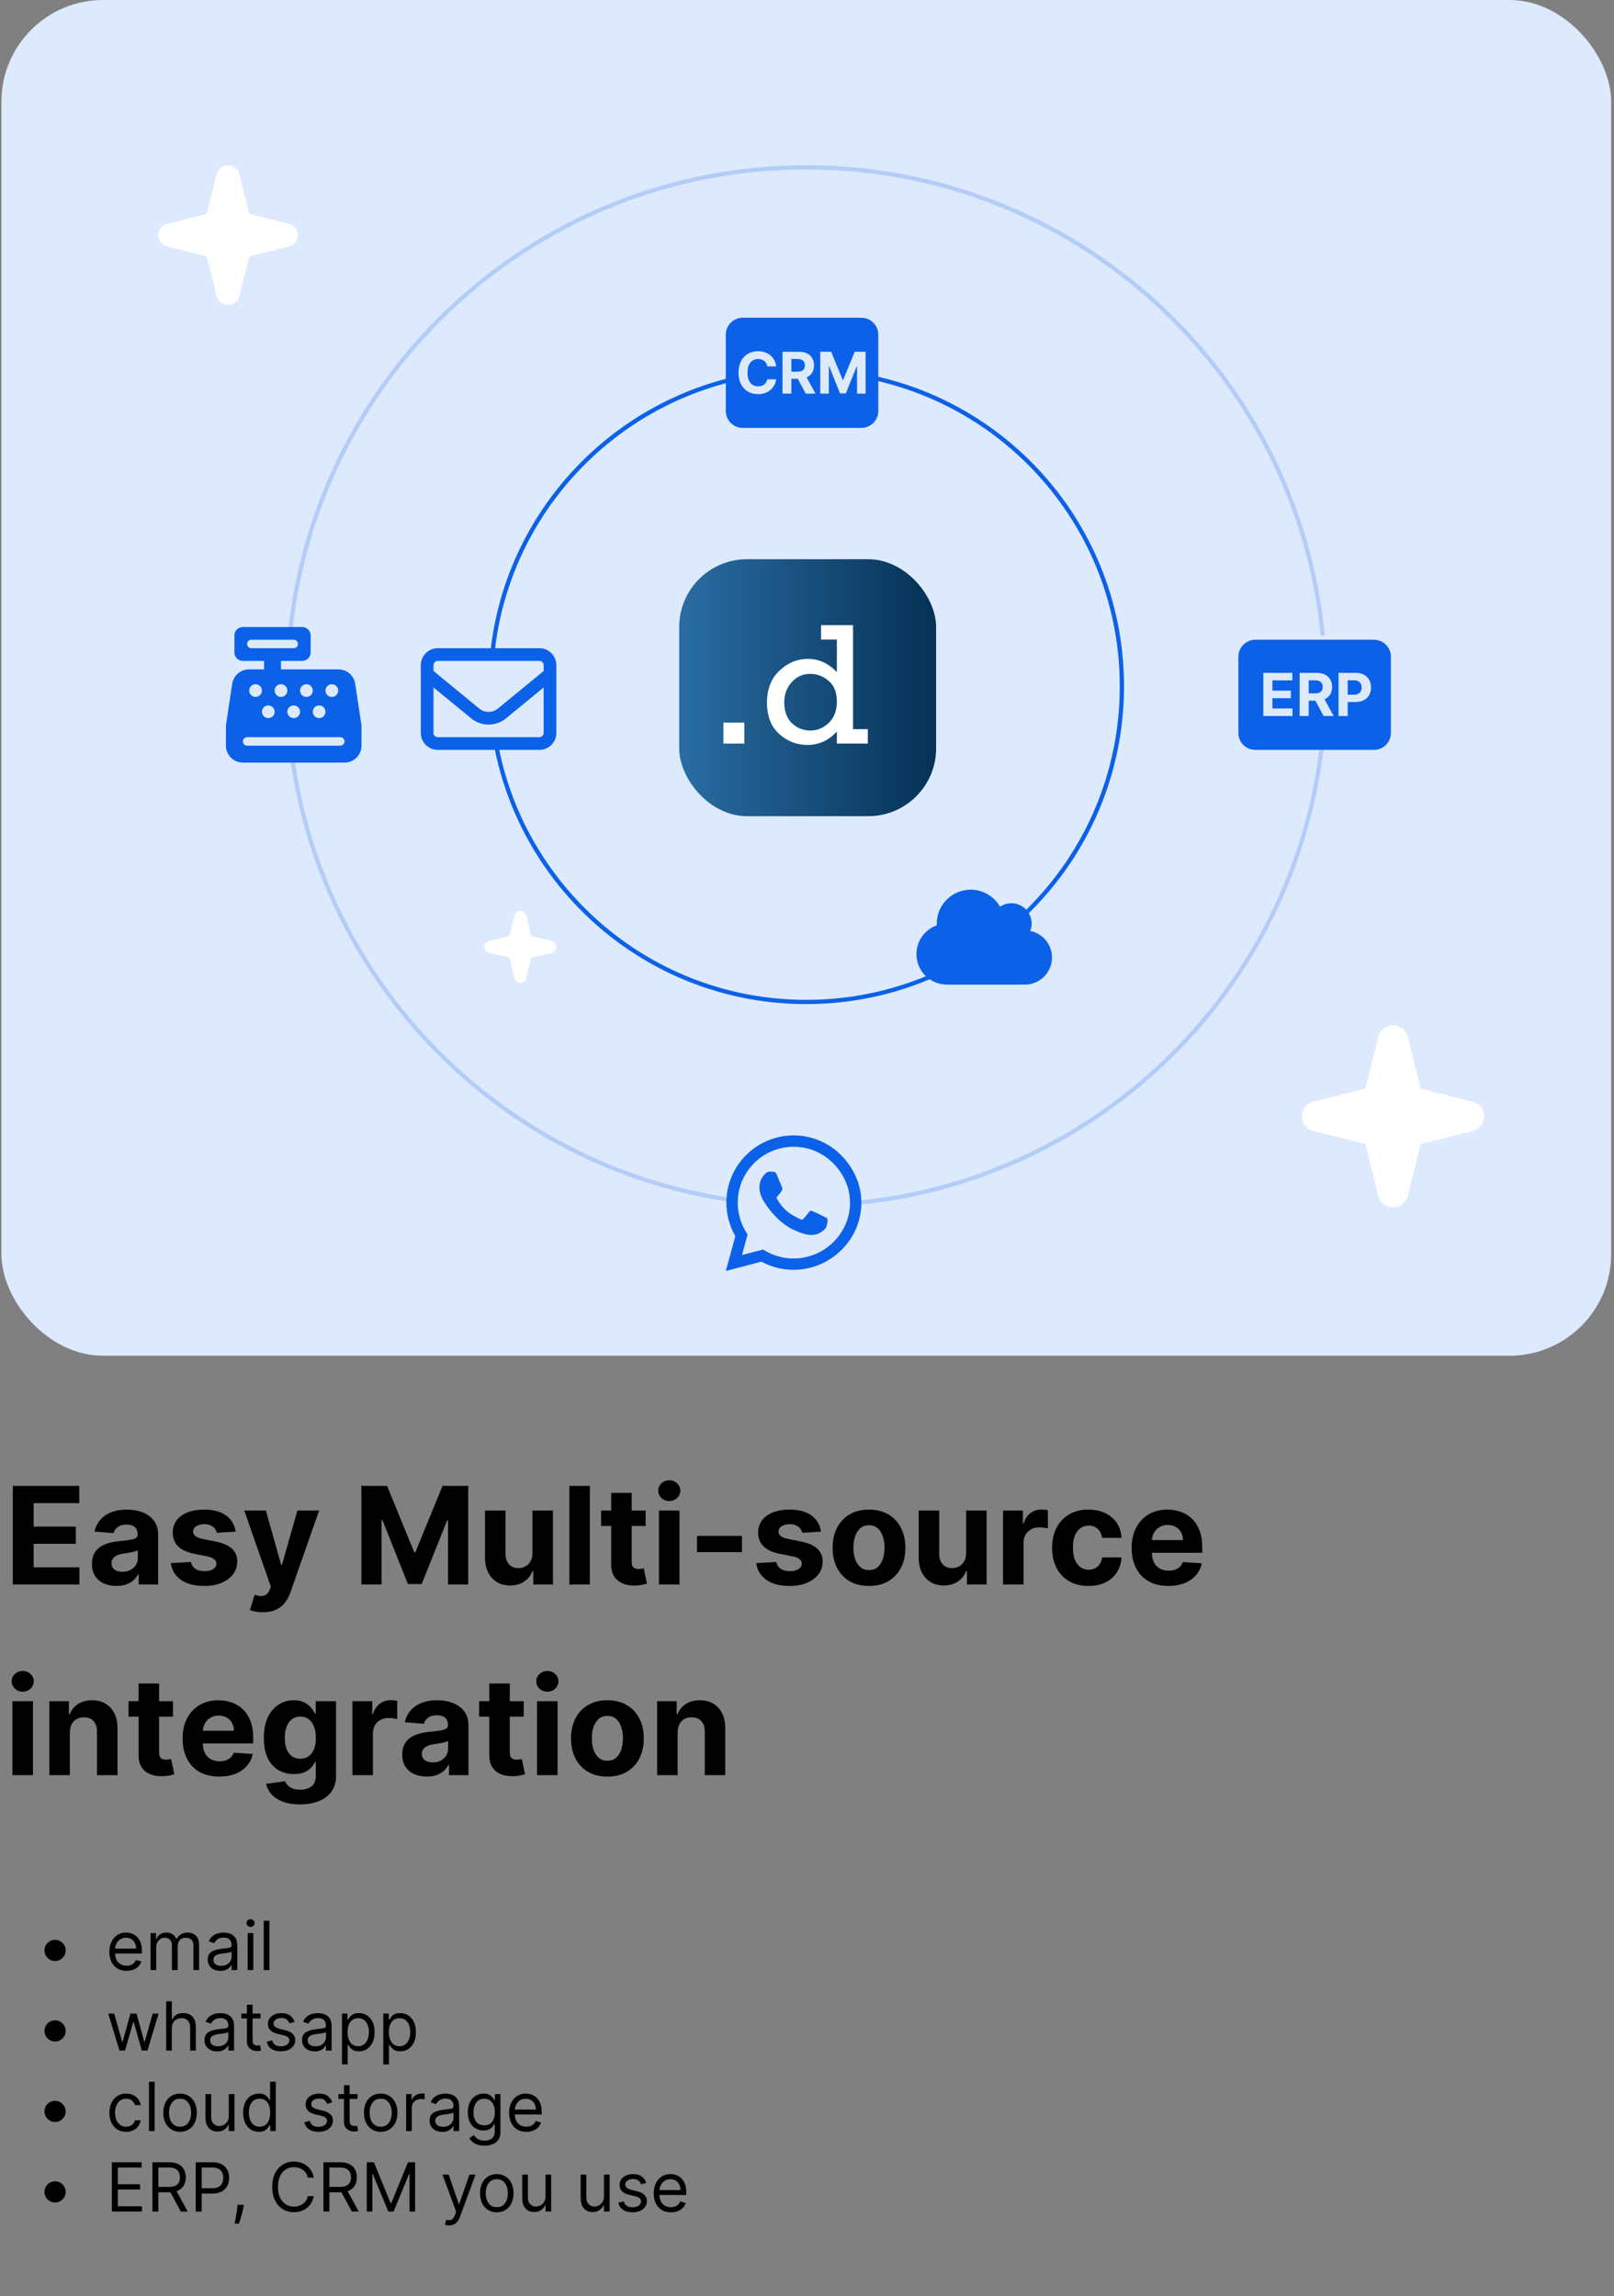 <svg width="381" height="542" viewBox="0 0 381 542" fill="none" xmlns="http://www.w3.org/2000/svg">
<rect x="0" y="0" width="381" height="542" fill="#808080" stroke="none"/>
<rect x="0.333" width="380" height="320" rx="24" fill="#DDE9FD"/>
<path d="M328.833 242C330.491 242 331.924 243.12 332.327 244.732L335.373 256.96L347.601 260.006C349.214 260.409 350.333 261.843 350.333 263.5C350.333 265.157 349.214 266.591 347.601 266.994L335.373 270.04L332.327 282.268C331.924 283.88 330.491 285 328.833 285C327.176 285 325.743 283.88 325.34 282.268L322.294 270.04L310.066 266.994C308.453 266.591 307.333 265.157 307.333 263.5C307.333 261.843 308.453 260.409 310.066 260.006L322.294 256.96L325.34 244.732C325.743 243.12 327.176 242 328.833 242Z" fill="white"/>
<path d="M122.833 215C123.489 215 124.055 215.443 124.215 216.08L125.419 220.915L130.253 222.119C130.891 222.278 131.333 222.845 131.333 223.5C131.333 224.155 130.891 224.722 130.253 224.881L125.419 226.085L124.215 230.92C124.055 231.557 123.489 232 122.833 232C122.178 232 121.611 231.557 121.452 230.92L120.248 226.085L115.414 224.881C114.776 224.722 114.333 224.155 114.333 223.5C114.333 222.845 114.776 222.278 115.414 222.119L120.248 220.915L121.452 216.08C121.611 215.443 122.178 215 122.833 215Z" fill="white"/>
<path d="M53.833 39C55.105 39 56.205 39.859 56.515 41.097L58.852 50.481L68.236 52.819C69.474 53.128 70.333 54.228 70.333 55.5C70.333 56.772 69.474 57.872 68.236 58.181L58.852 60.519L56.515 69.903C56.205 71.141 55.105 72 53.833 72C52.561 72 51.461 71.141 51.152 69.903L48.815 60.519L39.43 58.181C38.193 57.872 37.333 56.772 37.333 55.5C37.333 54.228 38.193 53.128 39.43 52.819L48.815 50.481L51.152 41.097C51.461 39.859 52.561 39 53.833 39Z" fill="white"/>
<path d="M103.333 156C102.783 156 102.333 156.45 102.333 157V158.381L113.115 167.231C114.408 168.294 116.265 168.294 117.558 167.231L128.333 158.381V157C128.333 156.45 127.883 156 127.333 156H103.333ZM102.333 162.262V173C102.333 173.55 102.783 174 103.333 174H127.333C127.883 174 128.333 173.55 128.333 173V162.262L119.458 169.55C117.058 171.519 113.602 171.519 111.208 169.55L102.333 162.262ZM99.333 157C99.333 154.794 101.127 153 103.333 153H127.333C129.54 153 131.333 154.794 131.333 157V173C131.333 175.206 129.54 177 127.333 177H103.333C101.127 177 99.333 175.206 99.333 173V157Z" fill="#0C61E9"/>
<path d="M198.54 272.65C195.548 269.65 191.562 268 187.326 268C178.583 268 171.469 275.114 171.469 283.857C171.469 286.65 172.198 289.379 173.583 291.786L171.333 300L179.74 297.793C182.055 299.057 184.662 299.721 187.319 299.721H187.326C196.062 299.721 203.333 292.607 203.333 283.864C203.333 279.629 201.533 275.65 198.54 272.65ZM187.326 297.05C184.955 297.05 182.633 296.414 180.612 295.214L180.133 294.929L175.148 296.236L176.476 291.371L176.162 290.871C174.84 288.771 174.148 286.35 174.148 283.857C174.148 276.593 180.062 270.679 187.333 270.679C190.855 270.679 194.162 272.05 196.648 274.543C199.133 277.036 200.662 280.343 200.655 283.864C200.655 291.136 194.59 297.05 187.326 297.05ZM194.555 287.179C194.162 286.979 192.212 286.021 191.848 285.893C191.483 285.757 191.219 285.693 190.955 286.093C190.69 286.493 189.933 287.379 189.698 287.65C189.469 287.914 189.233 287.95 188.84 287.75C186.512 286.586 184.983 285.671 183.448 283.036C183.04 282.336 183.855 282.386 184.612 280.871C184.74 280.607 184.676 280.379 184.576 280.179C184.476 279.979 183.683 278.029 183.355 277.236C183.033 276.464 182.705 276.571 182.462 276.557C182.233 276.543 181.969 276.543 181.705 276.543C181.44 276.543 181.012 276.643 180.648 277.036C180.283 277.436 179.262 278.393 179.262 280.343C179.262 282.293 180.683 284.179 180.876 284.443C181.076 284.707 183.669 288.707 187.648 290.429C190.162 291.514 191.148 291.607 192.405 291.421C193.169 291.307 194.748 290.464 195.076 289.536C195.405 288.607 195.405 287.814 195.305 287.65C195.212 287.471 194.948 287.371 194.555 287.179Z" fill="#0C61E9"/>
<path d="M216.333 225.2C216.333 229.175 219.558 232.4 223.533 232.4H241.933C245.468 232.4 248.333 229.535 248.333 226C248.333 222.905 246.133 220.32 243.213 219.73C243.418 219.195 243.533 218.61 243.533 218C243.533 215.35 241.383 213.2 238.733 213.2C237.748 213.2 236.828 213.5 236.068 214.01C234.683 211.61 232.098 210 229.133 210C224.713 210 221.133 213.58 221.133 218C221.133 218.135 221.138 218.27 221.143 218.405C218.343 219.39 216.333 222.06 216.333 225.2Z" fill="#0C61E9"/>
<path d="M57.333 148C56.227 148 55.333 148.894 55.333 150V154C55.333 155.106 56.227 156 57.333 156H62.333V158H58.771C56.796 158 55.115 159.444 54.815 161.4L53.402 170.756C53.358 171.05 53.333 171.35 53.333 171.65V176C53.333 178.206 55.127 180 57.333 180H81.333C83.54 180 85.333 178.206 85.333 176V171.65C85.333 171.35 85.308 171.05 85.265 170.75L83.846 161.4C83.552 159.444 81.871 158 79.896 158H66.333V156H71.333C72.44 156 73.333 155.106 73.333 154V150C73.333 148.894 72.44 148 71.333 148H57.333ZM59.333 151H69.333C69.883 151 70.333 151.45 70.333 152C70.333 152.55 69.883 153 69.333 153H59.333C58.783 153 58.333 152.55 58.333 152C58.333 151.45 58.783 151 59.333 151ZM57.333 175C57.333 174.45 57.783 174 58.333 174H80.333C80.883 174 81.333 174.45 81.333 175C81.333 175.55 80.883 176 80.333 176H58.333C57.783 176 57.333 175.55 57.333 175ZM60.333 164.5C59.935 164.5 59.554 164.342 59.273 164.061C58.991 163.779 58.833 163.398 58.833 163C58.833 162.602 58.991 162.221 59.273 161.939C59.554 161.658 59.935 161.5 60.333 161.5C60.731 161.5 61.113 161.658 61.394 161.939C61.675 162.221 61.833 162.602 61.833 163C61.833 163.398 61.675 163.779 61.394 164.061C61.113 164.342 60.731 164.5 60.333 164.5ZM67.833 163C67.833 163.398 67.675 163.779 67.394 164.061C67.113 164.342 66.731 164.5 66.333 164.5C65.936 164.5 65.554 164.342 65.273 164.061C64.991 163.779 64.833 163.398 64.833 163C64.833 162.602 64.991 162.221 65.273 161.939C65.554 161.658 65.936 161.5 66.333 161.5C66.731 161.5 67.113 161.658 67.394 161.939C67.675 162.221 67.833 162.602 67.833 163ZM63.333 169.5C62.935 169.5 62.554 169.342 62.273 169.061C61.991 168.779 61.833 168.398 61.833 168C61.833 167.602 61.991 167.221 62.273 166.939C62.554 166.658 62.935 166.5 63.333 166.5C63.731 166.5 64.113 166.658 64.394 166.939C64.675 167.221 64.833 167.602 64.833 168C64.833 168.398 64.675 168.779 64.394 169.061C64.113 169.342 63.731 169.5 63.333 169.5ZM73.833 163C73.833 163.398 73.675 163.779 73.394 164.061C73.113 164.342 72.731 164.5 72.333 164.5C71.936 164.5 71.554 164.342 71.273 164.061C70.991 163.779 70.833 163.398 70.833 163C70.833 162.602 70.991 162.221 71.273 161.939C71.554 161.658 71.936 161.5 72.333 161.5C72.731 161.5 73.113 161.658 73.394 161.939C73.675 162.221 73.833 162.602 73.833 163ZM69.333 169.5C68.936 169.5 68.554 169.342 68.273 169.061C67.991 168.779 67.833 168.398 67.833 168C67.833 167.602 67.991 167.221 68.273 166.939C68.554 166.658 68.936 166.5 69.333 166.5C69.731 166.5 70.113 166.658 70.394 166.939C70.675 167.221 70.833 167.602 70.833 168C70.833 168.398 70.675 168.779 70.394 169.061C70.113 169.342 69.731 169.5 69.333 169.5ZM79.833 163C79.833 163.197 79.794 163.392 79.719 163.574C79.644 163.756 79.533 163.921 79.394 164.061C79.255 164.2 79.089 164.31 78.907 164.386C78.725 164.461 78.53 164.5 78.333 164.5C78.136 164.5 77.941 164.461 77.759 164.386C77.577 164.31 77.412 164.2 77.273 164.061C77.133 163.921 77.023 163.756 76.948 163.574C76.872 163.392 76.833 163.197 76.833 163C76.833 162.803 76.872 162.608 76.948 162.426C77.023 162.244 77.133 162.079 77.273 161.939C77.412 161.8 77.577 161.69 77.759 161.614C77.941 161.539 78.136 161.5 78.333 161.5C78.53 161.5 78.725 161.539 78.907 161.614C79.089 161.69 79.255 161.8 79.394 161.939C79.533 162.079 79.644 162.244 79.719 162.426C79.794 162.608 79.833 162.803 79.833 163ZM75.333 169.5C74.936 169.5 74.554 169.342 74.273 169.061C73.991 168.779 73.833 168.398 73.833 168C73.833 167.602 73.991 167.221 74.273 166.939C74.554 166.658 74.936 166.5 75.333 166.5C75.731 166.5 76.113 166.658 76.394 166.939C76.675 167.221 76.833 167.602 76.833 168C76.833 168.398 76.675 168.779 76.394 169.061C76.113 169.342 75.731 169.5 75.333 169.5Z" fill="#0C61E9"/>
<rect x="160.333" y="132" width="60.643" height="60.643" rx="16" fill="url(#paint0_linear_479_116)"/>
<path d="M204.861 172.112V175.507H197.549V172.654C195.647 174.771 193.33 175.829 190.597 175.829C188.066 175.829 185.843 174.965 183.928 173.237C182.012 171.509 181.055 169.052 181.055 165.864C181.055 162.663 182.039 160.138 184.008 158.29C185.977 156.442 188.2 155.518 190.678 155.518C193.303 155.518 195.593 156.562 197.549 158.652V150.957H193.812V147.562H201.366V172.112H204.861ZM185.133 165.764C185.133 167.906 185.736 169.554 186.941 170.706C188.16 171.857 189.613 172.433 191.301 172.433C192.935 172.433 194.381 171.831 195.64 170.625C196.912 169.407 197.549 167.726 197.549 165.583C197.549 163.426 196.899 161.799 195.6 160.701C194.314 159.603 192.868 159.053 191.26 159.053C189.533 159.053 188.079 159.703 186.901 161.002C185.722 162.288 185.133 163.875 185.133 165.764Z" fill="white"/>
<path d="M170.769 175.507V170.565H175.711V175.507H170.769Z" fill="white"/>
<path fill-rule="evenodd" clip-rule="evenodd" d="M296.333 151C294.124 151 292.333 152.791 292.333 155V173C292.333 175.209 294.124 177 296.333 177H324.333C326.542 177 328.333 175.209 328.333 173V155C328.333 152.791 326.542 151 324.333 151H296.333ZM298.218 169V158.818H305.079V160.593H300.371V163.019H304.726V164.794H300.371V167.225H305.099V169H298.218ZM306.791 158.818V169H308.943V165.391H310.515L312.443 169H314.82L312.659 165.044C312.69 165.031 312.721 165.017 312.751 165.003C313.305 164.744 313.728 164.373 314.019 163.889C314.311 163.402 314.457 162.82 314.457 162.144C314.457 161.471 314.313 160.886 314.024 160.389C313.739 159.889 313.323 159.503 312.776 159.231C312.233 158.956 311.577 158.818 310.808 158.818H306.791ZM308.943 163.661H310.405C310.816 163.661 311.157 163.604 311.429 163.492C311.701 163.379 311.903 163.21 312.036 162.984C312.171 162.759 312.239 162.479 312.239 162.144C312.239 161.806 312.171 161.521 312.036 161.289C311.903 161.057 311.699 160.881 311.424 160.762C311.152 160.639 310.809 160.578 310.395 160.578H308.943V163.661ZM315.978 158.818V169H318.131V165.699H319.94C320.723 165.699 321.389 165.555 321.939 165.266C322.492 164.978 322.915 164.575 323.207 164.058C323.498 163.541 323.644 162.945 323.644 162.269C323.644 161.592 323.5 160.996 323.212 160.479C322.927 159.958 322.512 159.552 321.969 159.261C321.425 158.966 320.767 158.818 319.995 158.818H315.978ZM318.131 163.974H319.592C320.007 163.974 320.348 163.903 320.617 163.76C320.888 163.614 321.09 163.414 321.223 163.158C321.359 162.9 321.427 162.603 321.427 162.269C321.427 161.93 321.359 161.635 321.223 161.384C321.09 161.128 320.888 160.931 320.617 160.792C320.345 160.649 320 160.578 319.582 160.578H318.131V163.974Z" fill="#0C61E9"/>
<path fill-rule="evenodd" clip-rule="evenodd" d="M175.333 75C173.124 75 171.333 76.791 171.333 79V97C171.333 99.209 173.124 101 175.333 101H203.333C205.542 101 207.333 99.209 207.333 97V79C207.333 76.791 205.542 75 203.333 75H175.333ZM183.221 86.486H181.108C181.07 86.213 180.991 85.97 180.872 85.758C180.753 85.542 180.6 85.359 180.414 85.208C180.228 85.057 180.012 84.941 179.768 84.861C179.527 84.78 179.265 84.74 178.982 84.74C178.471 84.74 178.025 84.867 177.646 85.121C177.267 85.372 176.972 85.738 176.763 86.221C176.554 86.7 176.45 87.282 176.45 87.966C176.45 88.67 176.554 89.262 176.763 89.741C176.976 90.22 177.271 90.582 177.651 90.826C178.03 91.07 178.469 91.193 178.967 91.193C179.247 91.193 179.506 91.156 179.744 91.082C179.985 91.008 180.199 90.9 180.385 90.759C180.572 90.614 180.726 90.439 180.848 90.233C180.973 90.027 181.06 89.793 181.108 89.529L183.221 89.538C183.166 89.992 183.029 90.429 182.811 90.85C182.595 91.268 182.304 91.643 181.938 91.974C181.575 92.302 181.141 92.562 180.636 92.755C180.134 92.945 179.567 93.04 178.934 93.04C178.053 93.04 177.265 92.84 176.57 92.442C175.879 92.043 175.333 91.466 174.931 90.71C174.532 89.955 174.333 89.04 174.333 87.966C174.333 86.889 174.535 85.973 174.94 85.218C175.346 84.462 175.895 83.886 176.59 83.491C177.284 83.092 178.065 82.893 178.934 82.893C179.506 82.893 180.036 82.973 180.525 83.134C181.017 83.295 181.452 83.53 181.832 83.838C182.211 84.144 182.52 84.518 182.758 84.962C182.999 85.406 183.153 85.914 183.221 86.486ZM184.718 83.028V92.905H186.806V89.404H188.331L190.202 92.905H192.507L190.411 89.068C190.441 89.055 190.471 89.041 190.501 89.027C191.037 88.777 191.447 88.417 191.73 87.947C192.013 87.475 192.155 86.91 192.155 86.254C192.155 85.602 192.015 85.034 191.735 84.552C191.459 84.067 191.055 83.692 190.525 83.428C189.997 83.162 189.361 83.028 188.615 83.028H184.718ZM186.806 87.725H188.224C188.623 87.725 188.954 87.671 189.218 87.561C189.481 87.452 189.677 87.288 189.806 87.07C189.938 86.851 190.004 86.579 190.004 86.254C190.004 85.927 189.938 85.65 189.806 85.425C189.677 85.2 189.48 85.029 189.213 84.914C188.949 84.795 188.617 84.735 188.215 84.735H186.806V87.725ZM196.206 83.028H193.631V92.905H195.656V86.452H195.738L198.294 92.856H199.673L202.229 86.476H202.311V92.905H204.337V83.028H201.761L199.041 89.664H198.926L196.206 83.028Z" fill="#0C61E9"/>
<path fill-rule="evenodd" clip-rule="evenodd" d="M203.333 283.316V284.321C260.213 278.346 305.546 233.605 312.428 177H311.42C304.548 233.052 259.66 277.349 203.333 283.316ZM172.333 283.692V282.681C118.698 274.75 76.435 231.913 69.373 178H68.365C75.44 232.466 118.145 275.746 172.333 283.692ZM190.333 40C127.346 40 75.507 87.733 69.018 149H68.012C74.506 87.18 126.793 39 190.333 39C254.216 39 306.723 87.7 312.755 150H311.751C305.722 88.254 253.663 40 190.333 40Z" fill="#0C61E9" fill-opacity="0.2"/>
<path fill-rule="evenodd" clip-rule="evenodd" d="M173.333 88.935C142.626 96.051 119.145 122.027 115.755 154H116.761C120.138 122.581 143.18 97.05 173.333 89.962V88.935ZM205.333 89.521C239.011 96.455 264.333 126.27 264.333 162C264.333 202.869 231.202 236 190.333 236C154.251 236 124.2 210.175 117.656 176H116.638C123.195 210.731 153.696 237 190.333 237C231.755 237 265.333 203.421 265.333 162C265.333 125.716 239.567 95.449 205.333 88.5V89.521Z" fill="#0C61E9"/>
<path d="M3.023 374V350.727H18.704V354.784H7.943V360.33H17.898V364.386H7.943V369.943H18.75V374H3.023ZM27.503 374.33C26.389 374.33 25.397 374.136 24.526 373.75C23.654 373.356 22.965 372.777 22.457 372.011C21.957 371.239 21.707 370.277 21.707 369.125C21.707 368.155 21.885 367.341 22.241 366.682C22.598 366.023 23.082 365.492 23.696 365.091C24.31 364.689 25.007 364.386 25.787 364.182C26.575 363.977 27.401 363.833 28.264 363.75C29.279 363.644 30.098 363.545 30.719 363.455C31.34 363.356 31.791 363.212 32.071 363.023C32.351 362.833 32.492 362.553 32.492 362.182V362.114C32.492 361.394 32.264 360.837 31.81 360.443C31.363 360.049 30.726 359.852 29.901 359.852C29.029 359.852 28.336 360.045 27.821 360.432C27.306 360.811 26.965 361.288 26.798 361.864L22.321 361.5C22.548 360.439 22.995 359.523 23.662 358.75C24.329 357.97 25.188 357.371 26.241 356.955C27.302 356.53 28.529 356.318 29.923 356.318C30.893 356.318 31.821 356.432 32.707 356.659C33.601 356.886 34.393 357.239 35.082 357.716C35.779 358.193 36.329 358.807 36.73 359.557C37.132 360.299 37.332 361.189 37.332 362.227V374H32.742V371.58H32.605C32.325 372.125 31.95 372.606 31.48 373.023C31.01 373.432 30.446 373.754 29.787 373.989C29.128 374.216 28.366 374.33 27.503 374.33ZM28.889 370.989C29.601 370.989 30.23 370.848 30.776 370.568C31.321 370.28 31.749 369.894 32.06 369.409C32.37 368.924 32.526 368.375 32.526 367.761V365.909C32.374 366.008 32.166 366.098 31.901 366.182C31.643 366.258 31.351 366.33 31.026 366.398C30.7 366.458 30.374 366.515 30.048 366.568C29.723 366.614 29.427 366.655 29.162 366.693C28.594 366.777 28.098 366.909 27.673 367.091C27.249 367.273 26.919 367.519 26.685 367.83C26.45 368.133 26.332 368.511 26.332 368.966C26.332 369.625 26.571 370.129 27.048 370.477C27.533 370.818 28.147 370.989 28.889 370.989ZM55.611 361.523L51.179 361.795C51.103 361.417 50.94 361.076 50.69 360.773C50.44 360.462 50.111 360.216 49.702 360.034C49.3 359.845 48.819 359.75 48.258 359.75C47.508 359.75 46.876 359.909 46.361 360.227C45.846 360.538 45.588 360.955 45.588 361.477C45.588 361.894 45.755 362.246 46.088 362.534C46.421 362.822 46.993 363.053 47.804 363.227L50.963 363.864C52.66 364.212 53.925 364.773 54.758 365.545C55.592 366.318 56.008 367.333 56.008 368.591C56.008 369.735 55.671 370.739 54.997 371.602C54.331 372.466 53.414 373.14 52.247 373.625C51.088 374.102 49.751 374.341 48.236 374.341C45.925 374.341 44.084 373.86 42.713 372.898C41.349 371.928 40.55 370.61 40.315 368.943L45.077 368.693C45.221 369.398 45.569 369.936 46.122 370.307C46.675 370.67 47.383 370.852 48.247 370.852C49.096 370.852 49.778 370.689 50.293 370.364C50.815 370.03 51.081 369.602 51.088 369.08C51.081 368.64 50.895 368.28 50.531 368C50.168 367.712 49.607 367.492 48.849 367.341L45.827 366.739C44.122 366.398 42.853 365.807 42.02 364.966C41.194 364.125 40.781 363.053 40.781 361.75C40.781 360.629 41.084 359.663 41.69 358.852C42.304 358.042 43.164 357.417 44.27 356.977C45.383 356.538 46.687 356.318 48.179 356.318C50.383 356.318 52.118 356.784 53.383 357.716C54.656 358.648 55.399 359.917 55.611 361.523ZM62.045 380.545C61.432 380.545 60.856 380.496 60.318 380.398C59.788 380.307 59.349 380.189 59 380.045L60.091 376.432C60.659 376.606 61.17 376.701 61.625 376.716C62.087 376.731 62.485 376.625 62.818 376.398C63.159 376.17 63.436 375.784 63.648 375.239L63.932 374.5L57.67 356.545H62.761L66.375 369.364H66.557L70.204 356.545H75.329L68.546 375.886C68.22 376.826 67.776 377.644 67.216 378.341C66.663 379.045 65.962 379.587 65.114 379.966C64.265 380.352 63.242 380.545 62.045 380.545ZM85.304 350.727H91.372L97.781 366.364H98.054L104.463 350.727H110.531V374H105.759V358.852H105.565L99.543 373.886H96.293L90.27 358.795H90.077V374H85.304V350.727ZM125.688 366.568V356.545H130.528V374H125.881V370.83H125.699C125.305 371.852 124.65 372.674 123.733 373.295C122.824 373.917 121.714 374.227 120.403 374.227C119.237 374.227 118.21 373.962 117.324 373.432C116.438 372.902 115.744 372.148 115.244 371.17C114.752 370.193 114.502 369.023 114.494 367.659V356.545H119.335V366.795C119.343 367.826 119.619 368.64 120.165 369.239C120.71 369.837 121.441 370.136 122.358 370.136C122.941 370.136 123.487 370.004 123.994 369.739C124.502 369.466 124.911 369.064 125.222 368.534C125.54 368.004 125.695 367.348 125.688 366.568ZM139.241 350.727V374H134.401V350.727H139.241ZM152.403 356.545V360.182H141.892V356.545H152.403ZM144.278 352.364H149.119V368.636C149.119 369.083 149.188 369.432 149.324 369.682C149.46 369.924 149.65 370.095 149.892 370.193C150.142 370.292 150.43 370.341 150.756 370.341C150.983 370.341 151.21 370.322 151.438 370.284C151.665 370.239 151.839 370.205 151.96 370.182L152.722 373.784C152.479 373.86 152.138 373.947 151.699 374.045C151.259 374.152 150.725 374.216 150.097 374.239C148.93 374.284 147.907 374.129 147.028 373.773C146.157 373.417 145.479 372.864 144.994 372.114C144.509 371.364 144.271 370.417 144.278 369.273V352.364ZM155.557 374V356.545H160.398V374H155.557ZM157.989 354.295C157.269 354.295 156.652 354.057 156.136 353.58C155.629 353.095 155.375 352.515 155.375 351.841C155.375 351.174 155.629 350.602 156.136 350.125C156.652 349.64 157.269 349.398 157.989 349.398C158.708 349.398 159.322 349.64 159.83 350.125C160.345 350.602 160.602 351.174 160.602 351.841C160.602 352.515 160.345 353.095 159.83 353.58C159.322 354.057 158.708 354.295 157.989 354.295ZM175.151 362.523V366.364H164.537V362.523H175.151ZM193.798 361.523L189.366 361.795C189.291 361.417 189.128 361.076 188.878 360.773C188.628 360.462 188.298 360.216 187.889 360.034C187.488 359.845 187.007 359.75 186.446 359.75C185.696 359.75 185.063 359.909 184.548 360.227C184.033 360.538 183.776 360.955 183.776 361.477C183.776 361.894 183.942 362.246 184.276 362.534C184.609 362.822 185.181 363.053 185.991 363.227L189.151 363.864C190.848 364.212 192.113 364.773 192.946 365.545C193.779 366.318 194.196 367.333 194.196 368.591C194.196 369.735 193.859 370.739 193.185 371.602C192.518 372.466 191.601 373.14 190.435 373.625C189.276 374.102 187.938 374.341 186.423 374.341C184.113 374.341 182.272 373.86 180.901 372.898C179.537 371.928 178.738 370.61 178.503 368.943L183.264 368.693C183.408 369.398 183.757 369.936 184.31 370.307C184.863 370.67 185.571 370.852 186.435 370.852C187.283 370.852 187.965 370.689 188.48 370.364C189.003 370.03 189.268 369.602 189.276 369.08C189.268 368.64 189.082 368.28 188.719 368C188.355 367.712 187.795 367.492 187.037 367.341L184.014 366.739C182.31 366.398 181.041 365.807 180.207 364.966C179.382 364.125 178.969 363.053 178.969 361.75C178.969 360.629 179.272 359.663 179.878 358.852C180.491 358.042 181.351 357.417 182.457 356.977C183.571 356.538 184.874 356.318 186.366 356.318C188.571 356.318 190.306 356.784 191.571 357.716C192.844 358.648 193.586 359.917 193.798 361.523ZM205.131 374.341C203.366 374.341 201.839 373.966 200.551 373.216C199.271 372.458 198.282 371.405 197.585 370.057C196.888 368.701 196.54 367.129 196.54 365.341C196.54 363.538 196.888 361.962 197.585 360.614C198.282 359.258 199.271 358.205 200.551 357.455C201.839 356.697 203.366 356.318 205.131 356.318C206.896 356.318 208.419 356.697 209.699 357.455C210.987 358.205 211.979 359.258 212.676 360.614C213.373 361.962 213.722 363.538 213.722 365.341C213.722 367.129 213.373 368.701 212.676 370.057C211.979 371.405 210.987 372.458 209.699 373.216C208.419 373.966 206.896 374.341 205.131 374.341ZM205.153 370.591C205.956 370.591 206.627 370.364 207.165 369.909C207.703 369.447 208.108 368.818 208.381 368.023C208.661 367.227 208.801 366.322 208.801 365.307C208.801 364.292 208.661 363.386 208.381 362.591C208.108 361.795 207.703 361.167 207.165 360.705C206.627 360.242 205.956 360.011 205.153 360.011C204.343 360.011 203.661 360.242 203.108 360.705C202.563 361.167 202.15 361.795 201.869 362.591C201.597 363.386 201.46 364.292 201.46 365.307C201.46 366.322 201.597 367.227 201.869 368.023C202.15 368.818 202.563 369.447 203.108 369.909C203.661 370.364 204.343 370.591 205.153 370.591ZM228.062 366.568V356.545H232.903V374H228.256V370.83H228.074C227.68 371.852 227.025 372.674 226.108 373.295C225.199 373.917 224.089 374.227 222.778 374.227C221.612 374.227 220.585 373.962 219.699 373.432C218.813 372.902 218.119 372.148 217.619 371.17C217.127 370.193 216.877 369.023 216.869 367.659V356.545H221.71V366.795C221.718 367.826 221.994 368.64 222.54 369.239C223.085 369.837 223.816 370.136 224.733 370.136C225.316 370.136 225.862 370.004 226.369 369.739C226.877 369.466 227.286 369.064 227.597 368.534C227.915 368.004 228.07 367.348 228.062 366.568ZM236.776 374V356.545H241.469V359.591H241.651C241.969 358.508 242.503 357.689 243.253 357.136C244.003 356.576 244.866 356.295 245.844 356.295C246.086 356.295 246.348 356.311 246.628 356.341C246.908 356.371 247.154 356.413 247.366 356.466V360.761C247.139 360.693 246.825 360.633 246.423 360.58C246.022 360.527 245.654 360.5 245.321 360.5C244.609 360.5 243.973 360.655 243.412 360.966C242.859 361.269 242.42 361.693 242.094 362.239C241.776 362.784 241.616 363.413 241.616 364.125V374H236.776ZM256.943 374.341C255.155 374.341 253.617 373.962 252.33 373.205C251.049 372.439 250.064 371.379 249.375 370.023C248.693 368.667 248.352 367.106 248.352 365.341C248.352 363.553 248.697 361.985 249.386 360.636C250.083 359.28 251.072 358.223 252.352 357.466C253.633 356.701 255.155 356.318 256.92 356.318C258.443 356.318 259.777 356.595 260.92 357.148C262.064 357.701 262.97 358.477 263.636 359.477C264.303 360.477 264.67 361.652 264.739 363H260.17C260.042 362.129 259.701 361.428 259.148 360.898C258.602 360.36 257.886 360.091 257 360.091C256.25 360.091 255.595 360.295 255.034 360.705C254.481 361.106 254.049 361.693 253.739 362.466C253.428 363.239 253.273 364.174 253.273 365.273C253.273 366.386 253.424 367.333 253.727 368.114C254.038 368.894 254.473 369.489 255.034 369.898C255.595 370.307 256.25 370.511 257 370.511C257.553 370.511 258.049 370.398 258.489 370.17C258.936 369.943 259.303 369.614 259.591 369.182C259.886 368.742 260.08 368.216 260.17 367.602H264.739C264.663 368.936 264.299 370.11 263.648 371.125C263.004 372.133 262.114 372.92 260.977 373.489C259.841 374.057 258.496 374.341 256.943 374.341ZM275.793 374.341C273.997 374.341 272.452 373.977 271.156 373.25C269.868 372.515 268.876 371.477 268.179 370.136C267.482 368.788 267.134 367.193 267.134 365.352C267.134 363.557 267.482 361.981 268.179 360.625C268.876 359.269 269.857 358.212 271.122 357.455C272.395 356.697 273.887 356.318 275.599 356.318C276.751 356.318 277.823 356.504 278.815 356.875C279.815 357.239 280.687 357.788 281.429 358.523C282.179 359.258 282.762 360.182 283.179 361.295C283.596 362.402 283.804 363.697 283.804 365.182V366.511H269.065V363.511H279.247C279.247 362.814 279.096 362.197 278.793 361.659C278.49 361.121 278.069 360.701 277.531 360.398C277.001 360.087 276.384 359.932 275.679 359.932C274.944 359.932 274.293 360.102 273.724 360.443C273.164 360.777 272.724 361.227 272.406 361.795C272.088 362.356 271.925 362.981 271.918 363.67V366.523C271.918 367.386 272.077 368.133 272.395 368.761C272.721 369.39 273.179 369.875 273.77 370.216C274.361 370.557 275.062 370.727 275.872 370.727C276.41 370.727 276.902 370.652 277.349 370.5C277.796 370.348 278.179 370.121 278.497 369.818C278.815 369.515 279.058 369.144 279.224 368.705L283.702 369C283.474 370.076 283.009 371.015 282.304 371.818C281.607 372.614 280.705 373.235 279.599 373.682C278.501 374.121 277.232 374.341 275.793 374.341ZM2.932 419V401.545H7.773V419H2.932ZM5.364 399.295C4.644 399.295 4.027 399.057 3.511 398.58C3.004 398.095 2.75 397.515 2.75 396.841C2.75 396.174 3.004 395.602 3.511 395.125C4.027 394.64 4.644 394.398 5.364 394.398C6.083 394.398 6.697 394.64 7.205 395.125C7.72 395.602 7.977 396.174 7.977 396.841C7.977 397.515 7.72 398.095 7.205 398.58C6.697 399.057 6.083 399.295 5.364 399.295ZM16.491 408.909V419H11.651V401.545H16.264V404.625H16.469C16.855 403.61 17.503 402.807 18.412 402.216C19.321 401.617 20.423 401.318 21.719 401.318C22.931 401.318 23.988 401.583 24.889 402.114C25.791 402.644 26.491 403.402 26.991 404.386C27.491 405.364 27.741 406.53 27.741 407.886V419H22.901V408.75C22.908 407.682 22.635 406.848 22.082 406.25C21.529 405.644 20.768 405.341 19.798 405.341C19.147 405.341 18.571 405.481 18.071 405.761C17.579 406.042 17.192 406.451 16.912 406.989C16.639 407.519 16.499 408.159 16.491 408.909ZM40.841 401.545V405.182H30.329V401.545H40.841ZM32.716 397.364H37.557V413.636C37.557 414.083 37.625 414.432 37.761 414.682C37.898 414.924 38.087 415.095 38.33 415.193C38.58 415.292 38.867 415.341 39.193 415.341C39.42 415.341 39.648 415.322 39.875 415.284C40.102 415.239 40.276 415.205 40.398 415.182L41.159 418.784C40.917 418.86 40.576 418.947 40.136 419.045C39.697 419.152 39.163 419.216 38.534 419.239C37.367 419.284 36.345 419.129 35.466 418.773C34.595 418.417 33.917 417.864 33.432 417.114C32.947 416.364 32.708 415.417 32.716 414.273V397.364ZM51.761 419.341C49.966 419.341 48.42 418.977 47.125 418.25C45.837 417.515 44.845 416.477 44.148 415.136C43.451 413.788 43.102 412.193 43.102 410.352C43.102 408.557 43.451 406.981 44.148 405.625C44.845 404.269 45.826 403.212 47.091 402.455C48.364 401.697 49.856 401.318 51.568 401.318C52.72 401.318 53.792 401.504 54.784 401.875C55.784 402.239 56.655 402.788 57.398 403.523C58.148 404.258 58.731 405.182 59.148 406.295C59.564 407.402 59.773 408.697 59.773 410.182V411.511H45.034V408.511H55.216C55.216 407.814 55.064 407.197 54.761 406.659C54.458 406.121 54.038 405.701 53.5 405.398C52.97 405.087 52.352 404.932 51.648 404.932C50.913 404.932 50.261 405.102 49.693 405.443C49.133 405.777 48.693 406.227 48.375 406.795C48.057 407.356 47.894 407.981 47.886 408.67V411.523C47.886 412.386 48.045 413.133 48.364 413.761C48.689 414.39 49.148 414.875 49.739 415.216C50.33 415.557 51.03 415.727 51.841 415.727C52.379 415.727 52.871 415.652 53.318 415.5C53.765 415.348 54.148 415.121 54.466 414.818C54.784 414.515 55.026 414.144 55.193 413.705L59.67 414C59.443 415.076 58.977 416.015 58.273 416.818C57.576 417.614 56.674 418.235 55.568 418.682C54.47 419.121 53.201 419.341 51.761 419.341ZM70.796 425.909C69.227 425.909 67.883 425.693 66.761 425.261C65.648 424.837 64.761 424.258 64.102 423.523C63.443 422.788 63.015 421.962 62.818 421.045L67.296 420.443C67.432 420.792 67.648 421.117 67.943 421.42C68.239 421.723 68.629 421.966 69.114 422.148C69.606 422.337 70.204 422.432 70.909 422.432C71.962 422.432 72.829 422.174 73.511 421.659C74.201 421.152 74.546 420.299 74.546 419.102V415.909H74.341C74.129 416.394 73.811 416.852 73.386 417.284C72.962 417.716 72.417 418.068 71.75 418.341C71.083 418.614 70.288 418.75 69.364 418.75C68.053 418.75 66.86 418.447 65.784 417.841C64.716 417.227 63.864 416.292 63.227 415.034C62.599 413.769 62.284 412.17 62.284 410.239C62.284 408.261 62.606 406.61 63.25 405.284C63.894 403.958 64.75 402.966 65.818 402.307C66.894 401.648 68.072 401.318 69.352 401.318C70.329 401.318 71.148 401.485 71.807 401.818C72.466 402.144 72.996 402.553 73.398 403.045C73.807 403.53 74.121 404.008 74.341 404.477H74.523V401.545H79.329V419.17C79.329 420.655 78.966 421.898 78.239 422.898C77.511 423.898 76.504 424.648 75.216 425.148C73.936 425.655 72.462 425.909 70.796 425.909ZM70.898 415.114C71.678 415.114 72.337 414.92 72.875 414.534C73.421 414.14 73.837 413.58 74.125 412.852C74.421 412.117 74.568 411.239 74.568 410.216C74.568 409.193 74.424 408.307 74.136 407.557C73.849 406.799 73.432 406.212 72.886 405.795C72.341 405.379 71.678 405.17 70.898 405.17C70.102 405.17 69.432 405.386 68.886 405.818C68.341 406.242 67.928 406.833 67.648 407.591C67.367 408.348 67.227 409.223 67.227 410.216C67.227 411.223 67.367 412.095 67.648 412.83C67.936 413.557 68.349 414.121 68.886 414.523C69.432 414.917 70.102 415.114 70.898 415.114ZM83.182 419V401.545H87.875V404.591H88.057C88.375 403.508 88.909 402.689 89.659 402.136C90.409 401.576 91.273 401.295 92.25 401.295C92.492 401.295 92.754 401.311 93.034 401.341C93.314 401.371 93.561 401.413 93.773 401.466V405.761C93.546 405.693 93.231 405.633 92.829 405.58C92.428 405.527 92.061 405.5 91.727 405.5C91.015 405.5 90.379 405.655 89.818 405.966C89.265 406.269 88.826 406.693 88.5 407.239C88.182 407.784 88.023 408.413 88.023 409.125V419H83.182ZM100.753 419.33C99.639 419.33 98.647 419.136 97.776 418.75C96.904 418.356 96.215 417.777 95.707 417.011C95.207 416.239 94.957 415.277 94.957 414.125C94.957 413.155 95.135 412.341 95.492 411.682C95.847 411.023 96.332 410.492 96.946 410.091C97.56 409.689 98.257 409.386 99.037 409.182C99.825 408.977 100.651 408.833 101.514 408.75C102.529 408.644 103.348 408.545 103.969 408.455C104.59 408.356 105.041 408.212 105.321 408.023C105.601 407.833 105.741 407.553 105.741 407.182V407.114C105.741 406.394 105.514 405.837 105.06 405.443C104.613 405.049 103.976 404.852 103.151 404.852C102.279 404.852 101.586 405.045 101.071 405.432C100.556 405.811 100.215 406.288 100.048 406.864L95.571 406.5C95.798 405.439 96.245 404.523 96.912 403.75C97.579 402.97 98.438 402.371 99.492 401.955C100.552 401.53 101.779 401.318 103.173 401.318C104.143 401.318 105.071 401.432 105.957 401.659C106.851 401.886 107.643 402.239 108.332 402.716C109.029 403.193 109.579 403.807 109.98 404.557C110.382 405.299 110.582 406.189 110.582 407.227V419H105.991V416.58H105.855C105.575 417.125 105.2 417.606 104.73 418.023C104.26 418.432 103.696 418.754 103.037 418.989C102.378 419.216 101.616 419.33 100.753 419.33ZM102.139 415.989C102.851 415.989 103.48 415.848 104.026 415.568C104.571 415.28 104.999 414.894 105.31 414.409C105.62 413.924 105.776 413.375 105.776 412.761V410.909C105.624 411.008 105.416 411.098 105.151 411.182C104.893 411.258 104.601 411.33 104.276 411.398C103.95 411.458 103.624 411.515 103.298 411.568C102.973 411.614 102.677 411.655 102.412 411.693C101.844 411.777 101.348 411.909 100.923 412.091C100.499 412.273 100.17 412.519 99.935 412.83C99.7 413.133 99.582 413.511 99.582 413.966C99.582 414.625 99.821 415.129 100.298 415.477C100.783 415.818 101.397 415.989 102.139 415.989ZM123.622 401.545V405.182H113.111V401.545H123.622ZM115.497 397.364H120.338V413.636C120.338 414.083 120.406 414.432 120.543 414.682C120.679 414.924 120.868 415.095 121.111 415.193C121.361 415.292 121.649 415.341 121.974 415.341C122.202 415.341 122.429 415.322 122.656 415.284C122.884 415.239 123.058 415.205 123.179 415.182L123.94 418.784C123.698 418.86 123.357 418.947 122.918 419.045C122.478 419.152 121.944 419.216 121.315 419.239C120.149 419.284 119.126 419.129 118.247 418.773C117.376 418.417 116.698 417.864 116.213 417.114C115.728 416.364 115.49 415.417 115.497 414.273V397.364ZM126.776 419V401.545H131.616V419H126.776ZM129.207 399.295C128.488 399.295 127.87 399.057 127.355 398.58C126.848 398.095 126.594 397.515 126.594 396.841C126.594 396.174 126.848 395.602 127.355 395.125C127.87 394.64 128.488 394.398 129.207 394.398C129.927 394.398 130.541 394.64 131.048 395.125C131.563 395.602 131.821 396.174 131.821 396.841C131.821 397.515 131.563 398.095 131.048 398.58C130.541 399.057 129.927 399.295 129.207 399.295ZM143.381 419.341C141.616 419.341 140.089 418.966 138.801 418.216C137.521 417.458 136.532 416.405 135.835 415.057C135.138 413.701 134.79 412.129 134.79 410.341C134.79 408.538 135.138 406.962 135.835 405.614C136.532 404.258 137.521 403.205 138.801 402.455C140.089 401.697 141.616 401.318 143.381 401.318C145.146 401.318 146.669 401.697 147.949 402.455C149.237 403.205 150.229 404.258 150.926 405.614C151.623 406.962 151.972 408.538 151.972 410.341C151.972 412.129 151.623 413.701 150.926 415.057C150.229 416.405 149.237 417.458 147.949 418.216C146.669 418.966 145.146 419.341 143.381 419.341ZM143.403 415.591C144.206 415.591 144.877 415.364 145.415 414.909C145.953 414.447 146.358 413.818 146.631 413.023C146.911 412.227 147.051 411.322 147.051 410.307C147.051 409.292 146.911 408.386 146.631 407.591C146.358 406.795 145.953 406.167 145.415 405.705C144.877 405.242 144.206 405.011 143.403 405.011C142.593 405.011 141.911 405.242 141.358 405.705C140.813 406.167 140.4 406.795 140.119 407.591C139.847 408.386 139.71 409.292 139.71 410.307C139.71 411.322 139.847 412.227 140.119 413.023C140.4 413.818 140.813 414.447 141.358 414.909C141.911 415.364 142.593 415.591 143.403 415.591ZM159.96 408.909V419H155.119V401.545H159.733V404.625H159.938C160.324 403.61 160.972 402.807 161.881 402.216C162.79 401.617 163.892 401.318 165.188 401.318C166.4 401.318 167.456 401.583 168.358 402.114C169.259 402.644 169.96 403.402 170.46 404.386C170.96 405.364 171.21 406.53 171.21 407.886V419H166.369V408.75C166.377 407.682 166.104 406.848 165.551 406.25C164.998 405.644 164.237 405.341 163.267 405.341C162.616 405.341 162.04 405.481 161.54 405.761C161.047 406.042 160.661 406.451 160.381 406.989C160.108 407.519 159.968 408.159 159.96 408.909Z" fill="black"/>
<path d="M13 462.864C12.542 462.864 12.123 462.752 11.744 462.528C11.366 462.301 11.062 461.998 10.835 461.619C10.612 461.241 10.5 460.822 10.5 460.364C10.5 459.902 10.612 459.483 10.835 459.108C11.062 458.729 11.366 458.428 11.744 458.205C12.123 457.977 12.542 457.864 13 457.864C13.462 457.864 13.881 457.977 14.256 458.205C14.634 458.428 14.936 458.729 15.159 459.108C15.386 459.483 15.5 459.902 15.5 460.364C15.5 460.822 15.386 461.241 15.159 461.619C14.936 461.998 14.634 462.301 14.256 462.528C13.881 462.752 13.462 462.864 13 462.864ZM29.886 465.182C29.046 465.182 28.32 464.996 27.71 464.625C27.104 464.25 26.636 463.727 26.307 463.057C25.981 462.383 25.818 461.598 25.818 460.705C25.818 459.811 25.981 459.023 26.307 458.341C26.636 457.655 27.095 457.121 27.682 456.739C28.273 456.352 28.962 456.159 29.75 456.159C30.204 456.159 30.653 456.235 31.097 456.386C31.54 456.538 31.943 456.784 32.307 457.125C32.67 457.462 32.96 457.909 33.176 458.466C33.392 459.023 33.5 459.708 33.5 460.523V461.091H26.773V459.932H32.136C32.136 459.439 32.038 459 31.841 458.614C31.648 458.227 31.371 457.922 31.011 457.699C30.655 457.475 30.235 457.364 29.75 457.364C29.216 457.364 28.754 457.496 28.364 457.761C27.977 458.023 27.68 458.364 27.472 458.784C27.263 459.205 27.159 459.655 27.159 460.136V460.909C27.159 461.568 27.273 462.127 27.5 462.585C27.731 463.04 28.051 463.386 28.46 463.625C28.869 463.86 29.345 463.977 29.886 463.977C30.239 463.977 30.557 463.928 30.841 463.83C31.129 463.727 31.377 463.576 31.585 463.375C31.794 463.17 31.954 462.917 32.068 462.614L33.364 462.977C33.227 463.417 32.998 463.803 32.676 464.136C32.354 464.466 31.956 464.723 31.483 464.909C31.009 465.091 30.477 465.182 29.886 465.182ZM35.54 465V456.273H36.835V457.636H36.949C37.131 457.17 37.424 456.809 37.83 456.551C38.235 456.29 38.722 456.159 39.29 456.159C39.865 456.159 40.345 456.29 40.727 456.551C41.114 456.809 41.415 457.17 41.631 457.636H41.722C41.945 457.186 42.28 456.828 42.727 456.562C43.174 456.294 43.71 456.159 44.335 456.159C45.115 456.159 45.754 456.403 46.25 456.892C46.746 457.377 46.994 458.133 46.994 459.159V465H45.653V459.159C45.653 458.515 45.477 458.055 45.125 457.778C44.773 457.502 44.358 457.364 43.881 457.364C43.267 457.364 42.792 457.549 42.455 457.92C42.117 458.288 41.949 458.754 41.949 459.318V465H40.585V459.023C40.585 458.527 40.424 458.127 40.102 457.824C39.78 457.517 39.365 457.364 38.858 457.364C38.51 457.364 38.184 457.456 37.881 457.642C37.581 457.828 37.339 458.085 37.153 458.415C36.972 458.741 36.881 459.117 36.881 459.545V465H35.54ZM52.014 465.205C51.461 465.205 50.959 465.1 50.508 464.892C50.058 464.68 49.7 464.375 49.435 463.977C49.169 463.576 49.037 463.091 49.037 462.523C49.037 462.023 49.135 461.617 49.332 461.307C49.529 460.992 49.793 460.746 50.122 460.568C50.452 460.39 50.815 460.258 51.213 460.17C51.615 460.08 52.018 460.008 52.423 459.955C52.954 459.886 53.383 459.835 53.713 459.801C54.046 459.763 54.289 459.701 54.44 459.614C54.596 459.527 54.673 459.375 54.673 459.159V459.114C54.673 458.553 54.52 458.117 54.213 457.807C53.91 457.496 53.45 457.341 52.832 457.341C52.192 457.341 51.69 457.481 51.327 457.761C50.963 458.042 50.707 458.341 50.56 458.659L49.287 458.205C49.514 457.674 49.817 457.261 50.196 456.966C50.579 456.667 50.995 456.458 51.446 456.341C51.901 456.22 52.347 456.159 52.787 456.159C53.067 456.159 53.389 456.193 53.753 456.261C54.12 456.326 54.474 456.46 54.815 456.665C55.16 456.869 55.446 457.178 55.673 457.591C55.901 458.004 56.014 458.557 56.014 459.25V465H54.673V463.818H54.605C54.514 464.008 54.363 464.21 54.151 464.426C53.938 464.642 53.656 464.826 53.304 464.977C52.952 465.129 52.522 465.205 52.014 465.205ZM52.219 464C52.749 464 53.196 463.896 53.56 463.688C53.927 463.479 54.204 463.21 54.389 462.881C54.579 462.551 54.673 462.205 54.673 461.841V460.614C54.617 460.682 54.492 460.744 54.298 460.801C54.109 460.854 53.889 460.902 53.639 460.943C53.393 460.981 53.153 461.015 52.918 461.045C52.687 461.072 52.499 461.095 52.355 461.114C52.007 461.159 51.681 461.233 51.378 461.335C51.079 461.434 50.836 461.583 50.651 461.784C50.469 461.981 50.378 462.25 50.378 462.591C50.378 463.057 50.55 463.409 50.895 463.648C51.243 463.883 51.685 464 52.219 464ZM58.462 465V456.273H59.803V465H58.462ZM59.144 454.818C58.882 454.818 58.657 454.729 58.467 454.551C58.282 454.373 58.189 454.159 58.189 453.909C58.189 453.659 58.282 453.445 58.467 453.267C58.657 453.089 58.882 453 59.144 453C59.405 453 59.628 453.089 59.814 453.267C60.003 453.445 60.098 453.659 60.098 453.909C60.098 454.159 60.003 454.373 59.814 454.551C59.628 454.729 59.405 454.818 59.144 454.818ZM63.599 453.364V465H62.258V453.364H63.599ZM13 481.864C12.542 481.864 12.123 481.752 11.744 481.528C11.366 481.301 11.062 480.998 10.835 480.619C10.612 480.241 10.5 479.822 10.5 479.364C10.5 478.902 10.612 478.483 10.835 478.108C11.062 477.729 11.366 477.428 11.744 477.205C12.123 476.977 12.542 476.864 13 476.864C13.462 476.864 13.881 476.977 14.256 477.205C14.634 477.428 14.936 477.729 15.159 478.108C15.386 478.483 15.5 478.902 15.5 479.364C15.5 479.822 15.386 480.241 15.159 480.619C14.936 480.998 14.634 481.301 14.256 481.528C13.881 481.752 13.462 481.864 13 481.864ZM28.204 484L25.546 475.273H26.954L28.841 481.955H28.932L30.796 475.273H32.227L34.068 481.932H34.159L36.045 475.273H37.455L34.795 484H33.477L31.568 477.295H31.432L29.523 484H28.204ZM40.568 478.75V484H39.227V472.364H40.568V476.636H40.682C40.886 476.186 41.193 475.828 41.602 475.562C42.015 475.294 42.564 475.159 43.25 475.159C43.845 475.159 44.365 475.278 44.812 475.517C45.26 475.752 45.606 476.114 45.852 476.602C46.102 477.087 46.227 477.705 46.227 478.455V484H44.886V478.545C44.886 477.852 44.706 477.316 44.347 476.938C43.99 476.555 43.496 476.364 42.864 476.364C42.424 476.364 42.03 476.456 41.682 476.642C41.337 476.828 41.064 477.098 40.864 477.455C40.667 477.811 40.568 478.242 40.568 478.75ZM51.249 484.205C50.696 484.205 50.194 484.1 49.743 483.892C49.292 483.68 48.934 483.375 48.669 482.977C48.404 482.576 48.271 482.091 48.271 481.523C48.271 481.023 48.37 480.617 48.567 480.307C48.764 479.992 49.027 479.746 49.356 479.568C49.686 479.39 50.05 479.258 50.447 479.17C50.849 479.08 51.252 479.008 51.658 478.955C52.188 478.886 52.618 478.835 52.947 478.801C53.281 478.763 53.523 478.701 53.675 478.614C53.83 478.527 53.908 478.375 53.908 478.159V478.114C53.908 477.553 53.754 477.117 53.447 476.807C53.144 476.496 52.684 476.341 52.067 476.341C51.427 476.341 50.925 476.481 50.561 476.761C50.197 477.042 49.942 477.341 49.794 477.659L48.521 477.205C48.749 476.674 49.052 476.261 49.43 475.966C49.813 475.667 50.23 475.458 50.68 475.341C51.135 475.22 51.582 475.159 52.021 475.159C52.302 475.159 52.624 475.193 52.987 475.261C53.355 475.326 53.709 475.46 54.05 475.665C54.394 475.869 54.68 476.178 54.908 476.591C55.135 477.004 55.249 477.557 55.249 478.25V484H53.908V482.818H53.84C53.749 483.008 53.597 483.21 53.385 483.426C53.173 483.642 52.891 483.826 52.538 483.977C52.186 484.129 51.756 484.205 51.249 484.205ZM51.453 483C51.983 483 52.43 482.896 52.794 482.688C53.161 482.479 53.438 482.21 53.624 481.881C53.813 481.551 53.908 481.205 53.908 480.841V479.614C53.851 479.682 53.726 479.744 53.533 479.801C53.343 479.854 53.124 479.902 52.874 479.943C52.627 479.981 52.387 480.015 52.152 480.045C51.921 480.072 51.733 480.095 51.59 480.114C51.241 480.159 50.915 480.233 50.612 480.335C50.313 480.434 50.071 480.583 49.885 480.784C49.703 480.981 49.612 481.25 49.612 481.591C49.612 482.057 49.785 482.409 50.129 482.648C50.478 482.883 50.919 483 51.453 483ZM61.492 475.273V476.409H56.969V475.273H61.492ZM58.287 473.182H59.628V481.5C59.628 481.879 59.683 482.163 59.793 482.352C59.906 482.538 60.05 482.663 60.224 482.727C60.403 482.788 60.59 482.818 60.787 482.818C60.935 482.818 61.056 482.811 61.151 482.795C61.245 482.777 61.321 482.761 61.378 482.75L61.651 483.955C61.56 483.989 61.433 484.023 61.27 484.057C61.107 484.095 60.901 484.114 60.651 484.114C60.272 484.114 59.901 484.032 59.537 483.869C59.177 483.706 58.878 483.458 58.639 483.125C58.404 482.792 58.287 482.371 58.287 481.864V473.182ZM69.534 477.227L68.329 477.568C68.254 477.367 68.142 477.172 67.994 476.983C67.85 476.79 67.653 476.631 67.403 476.506C67.153 476.381 66.833 476.318 66.443 476.318C65.909 476.318 65.464 476.441 65.108 476.688C64.756 476.93 64.579 477.239 64.579 477.614C64.579 477.947 64.701 478.21 64.943 478.403C65.186 478.597 65.564 478.758 66.079 478.886L67.375 479.205C68.155 479.394 68.737 479.684 69.119 480.074C69.502 480.46 69.693 480.958 69.693 481.568C69.693 482.068 69.549 482.515 69.261 482.909C68.977 483.303 68.579 483.614 68.068 483.841C67.557 484.068 66.962 484.182 66.284 484.182C65.394 484.182 64.657 483.989 64.074 483.602C63.49 483.216 63.121 482.652 62.966 481.909L64.239 481.591C64.36 482.061 64.589 482.413 64.926 482.648C65.267 482.883 65.712 483 66.261 483C66.886 483 67.383 482.867 67.75 482.602C68.121 482.333 68.307 482.011 68.307 481.636C68.307 481.333 68.201 481.08 67.989 480.875C67.776 480.667 67.451 480.511 67.011 480.409L65.557 480.068C64.758 479.879 64.171 479.585 63.795 479.188C63.424 478.786 63.239 478.284 63.239 477.682C63.239 477.189 63.377 476.754 63.653 476.375C63.934 475.996 64.314 475.699 64.796 475.483C65.28 475.267 65.829 475.159 66.443 475.159C67.307 475.159 67.985 475.348 68.477 475.727C68.974 476.106 69.326 476.606 69.534 477.227ZM74.28 484.205C73.727 484.205 73.225 484.1 72.774 483.892C72.323 483.68 71.965 483.375 71.7 482.977C71.435 482.576 71.303 482.091 71.303 481.523C71.303 481.023 71.401 480.617 71.598 480.307C71.795 479.992 72.058 479.746 72.388 479.568C72.717 479.39 73.081 479.258 73.479 479.17C73.88 479.08 74.284 479.008 74.689 478.955C75.219 478.886 75.649 478.835 75.979 478.801C76.312 478.763 76.555 478.701 76.706 478.614C76.861 478.527 76.939 478.375 76.939 478.159V478.114C76.939 477.553 76.785 477.117 76.479 476.807C76.176 476.496 75.715 476.341 75.098 476.341C74.458 476.341 73.956 476.481 73.592 476.761C73.229 477.042 72.973 477.341 72.825 477.659L71.553 477.205C71.78 476.674 72.083 476.261 72.462 475.966C72.844 475.667 73.261 475.458 73.712 475.341C74.166 475.22 74.613 475.159 75.053 475.159C75.333 475.159 75.655 475.193 76.019 475.261C76.386 475.326 76.74 475.46 77.081 475.665C77.426 475.869 77.712 476.178 77.939 476.591C78.166 477.004 78.28 477.557 78.28 478.25V484H76.939V482.818H76.871C76.78 483.008 76.628 483.21 76.416 483.426C76.204 483.642 75.922 483.826 75.57 483.977C75.217 484.129 74.787 484.205 74.28 484.205ZM74.484 483C75.015 483 75.462 482.896 75.825 482.688C76.193 482.479 76.469 482.21 76.655 481.881C76.844 481.551 76.939 481.205 76.939 480.841V479.614C76.882 479.682 76.757 479.744 76.564 479.801C76.374 479.854 76.155 479.902 75.905 479.943C75.659 479.981 75.418 480.015 75.183 480.045C74.952 480.072 74.765 480.095 74.621 480.114C74.272 480.159 73.947 480.233 73.644 480.335C73.344 480.434 73.102 480.583 72.916 480.784C72.734 480.981 72.644 481.25 72.644 481.591C72.644 482.057 72.816 482.409 73.16 482.648C73.509 482.883 73.95 483 74.484 483ZM80.727 487.273V475.273H82.023V476.659H82.182C82.28 476.508 82.417 476.314 82.591 476.08C82.769 475.841 83.023 475.629 83.352 475.443C83.686 475.254 84.136 475.159 84.704 475.159C85.439 475.159 86.087 475.343 86.648 475.71C87.208 476.078 87.646 476.598 87.96 477.273C88.275 477.947 88.432 478.742 88.432 479.659C88.432 480.583 88.275 481.384 87.96 482.062C87.646 482.737 87.21 483.259 86.653 483.631C86.097 483.998 85.454 484.182 84.727 484.182C84.167 484.182 83.718 484.089 83.381 483.903C83.044 483.714 82.784 483.5 82.602 483.261C82.421 483.019 82.28 482.818 82.182 482.659H82.068V487.273H80.727ZM82.046 479.636C82.046 480.295 82.142 480.877 82.335 481.381C82.528 481.881 82.811 482.273 83.182 482.557C83.553 482.837 84.008 482.977 84.546 482.977C85.106 482.977 85.574 482.83 85.949 482.534C86.328 482.235 86.612 481.833 86.801 481.33C86.994 480.822 87.091 480.258 87.091 479.636C87.091 479.023 86.996 478.47 86.807 477.977C86.621 477.481 86.339 477.089 85.96 476.801C85.585 476.509 85.114 476.364 84.546 476.364C84 476.364 83.542 476.502 83.171 476.778C82.799 477.051 82.519 477.434 82.329 477.926C82.14 478.415 82.046 478.985 82.046 479.636ZM90.477 487.273V475.273H91.773V476.659H91.932C92.03 476.508 92.167 476.314 92.341 476.08C92.519 475.841 92.773 475.629 93.102 475.443C93.436 475.254 93.886 475.159 94.454 475.159C95.189 475.159 95.837 475.343 96.398 475.71C96.958 476.078 97.396 476.598 97.71 477.273C98.025 477.947 98.182 478.742 98.182 479.659C98.182 480.583 98.025 481.384 97.71 482.062C97.396 482.737 96.96 483.259 96.403 483.631C95.847 483.998 95.204 484.182 94.477 484.182C93.917 484.182 93.468 484.089 93.131 483.903C92.794 483.714 92.534 483.5 92.352 483.261C92.171 483.019 92.03 482.818 91.932 482.659H91.818V487.273H90.477ZM91.796 479.636C91.796 480.295 91.892 480.877 92.085 481.381C92.278 481.881 92.561 482.273 92.932 482.557C93.303 482.837 93.758 482.977 94.296 482.977C94.856 482.977 95.324 482.83 95.699 482.534C96.078 482.235 96.362 481.833 96.551 481.33C96.744 480.822 96.841 480.258 96.841 479.636C96.841 479.023 96.746 478.47 96.557 477.977C96.371 477.481 96.089 477.089 95.71 476.801C95.335 476.509 94.864 476.364 94.296 476.364C93.75 476.364 93.292 476.502 92.921 476.778C92.549 477.051 92.269 477.434 92.079 477.926C91.89 478.415 91.796 478.985 91.796 479.636ZM13 500.864C12.542 500.864 12.123 500.752 11.744 500.528C11.366 500.301 11.062 499.998 10.835 499.619C10.612 499.241 10.5 498.822 10.5 498.364C10.5 497.902 10.612 497.483 10.835 497.108C11.062 496.729 11.366 496.428 11.744 496.205C12.123 495.977 12.542 495.864 13 495.864C13.462 495.864 13.881 495.977 14.256 496.205C14.634 496.428 14.936 496.729 15.159 497.108C15.386 497.483 15.5 497.902 15.5 498.364C15.5 498.822 15.386 499.241 15.159 499.619C14.936 499.998 14.634 500.301 14.256 500.528C13.881 500.752 13.462 500.864 13 500.864ZM29.773 503.182C28.954 503.182 28.25 502.989 27.659 502.602C27.068 502.216 26.614 501.684 26.296 501.006C25.977 500.328 25.818 499.553 25.818 498.682C25.818 497.795 25.981 497.013 26.307 496.335C26.636 495.653 27.095 495.121 27.682 494.739C28.273 494.352 28.962 494.159 29.75 494.159C30.364 494.159 30.917 494.273 31.409 494.5C31.901 494.727 32.305 495.045 32.619 495.455C32.934 495.864 33.129 496.341 33.205 496.886H31.864C31.761 496.489 31.534 496.136 31.182 495.83C30.833 495.519 30.364 495.364 29.773 495.364C29.25 495.364 28.792 495.5 28.398 495.773C28.008 496.042 27.703 496.422 27.483 496.915C27.267 497.403 27.159 497.977 27.159 498.636C27.159 499.311 27.265 499.898 27.477 500.398C27.693 500.898 27.996 501.286 28.386 501.562C28.78 501.839 29.242 501.977 29.773 501.977C30.121 501.977 30.438 501.917 30.722 501.795C31.006 501.674 31.246 501.5 31.443 501.273C31.64 501.045 31.78 500.773 31.864 500.455H33.205C33.129 500.97 32.941 501.434 32.642 501.847C32.347 502.256 31.954 502.581 31.466 502.824C30.981 503.062 30.417 503.182 29.773 503.182ZM36.506 491.364V503H35.165V491.364H36.506ZM42.507 503.182C41.719 503.182 41.028 502.994 40.433 502.619C39.842 502.244 39.38 501.72 39.047 501.045C38.717 500.371 38.553 499.583 38.553 498.682C38.553 497.773 38.717 496.979 39.047 496.301C39.38 495.623 39.842 495.097 40.433 494.722C41.028 494.347 41.719 494.159 42.507 494.159C43.295 494.159 43.984 494.347 44.575 494.722C45.17 495.097 45.632 495.623 45.962 496.301C46.295 496.979 46.462 497.773 46.462 498.682C46.462 499.583 46.295 500.371 45.962 501.045C45.632 501.72 45.17 502.244 44.575 502.619C43.984 502.994 43.295 503.182 42.507 503.182ZM42.507 501.977C43.106 501.977 43.598 501.824 43.984 501.517C44.371 501.21 44.657 500.807 44.842 500.307C45.028 499.807 45.121 499.265 45.121 498.682C45.121 498.098 45.028 497.555 44.842 497.051C44.657 496.547 44.371 496.14 43.984 495.83C43.598 495.519 43.106 495.364 42.507 495.364C41.909 495.364 41.416 495.519 41.03 495.83C40.644 496.14 40.358 496.547 40.172 497.051C39.986 497.555 39.894 498.098 39.894 498.682C39.894 499.265 39.986 499.807 40.172 500.307C40.358 500.807 40.644 501.21 41.03 501.517C41.416 501.824 41.909 501.977 42.507 501.977ZM54.008 499.432V494.273H55.349V503H54.008V501.523H53.918C53.713 501.966 53.395 502.343 52.963 502.653C52.531 502.96 51.986 503.114 51.327 503.114C50.781 503.114 50.296 502.994 49.872 502.756C49.448 502.513 49.115 502.15 48.872 501.665C48.63 501.176 48.508 500.561 48.508 499.818V494.273H49.849V499.727C49.849 500.364 50.028 500.871 50.383 501.25C50.743 501.629 51.202 501.818 51.758 501.818C52.092 501.818 52.431 501.733 52.776 501.562C53.124 501.392 53.416 501.131 53.651 500.778C53.889 500.426 54.008 499.977 54.008 499.432ZM61.101 503.182C60.374 503.182 59.731 502.998 59.175 502.631C58.618 502.259 58.182 501.737 57.868 501.062C57.553 500.384 57.396 499.583 57.396 498.659C57.396 497.742 57.553 496.947 57.868 496.273C58.182 495.598 58.62 495.078 59.18 494.71C59.741 494.343 60.389 494.159 61.124 494.159C61.692 494.159 62.141 494.254 62.47 494.443C62.803 494.629 63.057 494.841 63.231 495.08C63.41 495.314 63.548 495.508 63.646 495.659H63.76V491.364H65.101V503H63.805V501.659H63.646C63.548 501.818 63.408 502.019 63.226 502.261C63.044 502.5 62.785 502.714 62.447 502.903C62.11 503.089 61.661 503.182 61.101 503.182ZM61.283 501.977C61.821 501.977 62.275 501.837 62.646 501.557C63.017 501.273 63.3 500.881 63.493 500.381C63.686 499.877 63.783 499.295 63.783 498.636C63.783 497.985 63.688 497.415 63.499 496.926C63.309 496.434 63.029 496.051 62.658 495.778C62.286 495.502 61.828 495.364 61.283 495.364C60.715 495.364 60.241 495.509 59.862 495.801C59.487 496.089 59.205 496.481 59.016 496.977C58.83 497.47 58.737 498.023 58.737 498.636C58.737 499.258 58.832 499.822 59.021 500.33C59.215 500.833 59.499 501.235 59.874 501.534C60.252 501.83 60.722 501.977 61.283 501.977ZM78.425 496.227L77.22 496.568C77.144 496.367 77.033 496.172 76.885 495.983C76.741 495.79 76.544 495.631 76.294 495.506C76.044 495.381 75.724 495.318 75.334 495.318C74.8 495.318 74.355 495.441 73.999 495.688C73.646 495.93 73.47 496.239 73.47 496.614C73.47 496.947 73.591 497.21 73.834 497.403C74.076 497.597 74.455 497.758 74.97 497.886L76.266 498.205C77.046 498.394 77.627 498.684 78.01 499.074C78.392 499.46 78.584 499.958 78.584 500.568C78.584 501.068 78.44 501.515 78.152 501.909C77.868 502.303 77.47 502.614 76.959 502.841C76.447 503.068 75.853 503.182 75.175 503.182C74.285 503.182 73.548 502.989 72.965 502.602C72.381 502.216 72.012 501.652 71.856 500.909L73.129 500.591C73.251 501.061 73.48 501.413 73.817 501.648C74.158 501.883 74.603 502 75.152 502C75.777 502 76.273 501.867 76.641 501.602C77.012 501.333 77.197 501.011 77.197 500.636C77.197 500.333 77.091 500.08 76.879 499.875C76.667 499.667 76.341 499.511 75.902 499.409L74.447 499.068C73.648 498.879 73.061 498.585 72.686 498.188C72.315 497.786 72.129 497.284 72.129 496.682C72.129 496.189 72.267 495.754 72.544 495.375C72.824 494.996 73.205 494.699 73.686 494.483C74.171 494.267 74.72 494.159 75.334 494.159C76.197 494.159 76.876 494.348 77.368 494.727C77.864 495.106 78.216 495.606 78.425 496.227ZM84.398 494.273V495.409H79.875V494.273H84.398ZM81.193 492.182H82.534V500.5C82.534 500.879 82.589 501.163 82.699 501.352C82.812 501.538 82.956 501.663 83.131 501.727C83.309 501.788 83.496 501.818 83.693 501.818C83.841 501.818 83.962 501.811 84.057 501.795C84.151 501.777 84.227 501.761 84.284 501.75L84.557 502.955C84.466 502.989 84.339 503.023 84.176 503.057C84.013 503.095 83.807 503.114 83.557 503.114C83.178 503.114 82.807 503.032 82.443 502.869C82.083 502.706 81.784 502.458 81.546 502.125C81.311 501.792 81.193 501.371 81.193 500.864V492.182ZM89.867 503.182C89.079 503.182 88.387 502.994 87.793 502.619C87.202 502.244 86.74 501.72 86.406 501.045C86.077 500.371 85.912 499.583 85.912 498.682C85.912 497.773 86.077 496.979 86.406 496.301C86.74 495.623 87.202 495.097 87.793 494.722C88.387 494.347 89.079 494.159 89.867 494.159C90.654 494.159 91.344 494.347 91.935 494.722C92.529 495.097 92.992 495.623 93.321 496.301C93.654 496.979 93.821 497.773 93.821 498.682C93.821 499.583 93.654 500.371 93.321 501.045C92.992 501.72 92.529 502.244 91.935 502.619C91.344 502.994 90.654 503.182 89.867 503.182ZM89.867 501.977C90.465 501.977 90.957 501.824 91.344 501.517C91.73 501.21 92.016 500.807 92.202 500.307C92.387 499.807 92.48 499.265 92.48 498.682C92.48 498.098 92.387 497.555 92.202 497.051C92.016 496.547 91.73 496.14 91.344 495.83C90.957 495.519 90.465 495.364 89.867 495.364C89.268 495.364 88.776 495.519 88.389 495.83C88.003 496.14 87.717 496.547 87.531 497.051C87.346 497.555 87.253 498.098 87.253 498.682C87.253 499.265 87.346 499.807 87.531 500.307C87.717 500.807 88.003 501.21 88.389 501.517C88.776 501.824 89.268 501.977 89.867 501.977ZM95.868 503V494.273H97.163V495.591H97.254C97.413 495.159 97.701 494.809 98.118 494.54C98.535 494.271 99.004 494.136 99.527 494.136C99.626 494.136 99.749 494.138 99.896 494.142C100.044 494.146 100.156 494.152 100.232 494.159V495.523C100.186 495.511 100.082 495.494 99.919 495.472C99.76 495.445 99.591 495.432 99.413 495.432C98.989 495.432 98.61 495.521 98.277 495.699C97.947 495.873 97.686 496.116 97.493 496.426C97.303 496.733 97.209 497.083 97.209 497.477V503H95.868ZM104.389 503.205C103.836 503.205 103.334 503.1 102.884 502.892C102.433 502.68 102.075 502.375 101.81 501.977C101.545 501.576 101.412 501.091 101.412 500.523C101.412 500.023 101.51 499.617 101.707 499.307C101.904 498.992 102.168 498.746 102.497 498.568C102.827 498.39 103.19 498.258 103.588 498.17C103.99 498.08 104.393 498.008 104.798 497.955C105.329 497.886 105.759 497.835 106.088 497.801C106.421 497.763 106.664 497.701 106.815 497.614C106.971 497.527 107.048 497.375 107.048 497.159V497.114C107.048 496.553 106.895 496.117 106.588 495.807C106.285 495.496 105.825 495.341 105.207 495.341C104.567 495.341 104.065 495.481 103.702 495.761C103.338 496.042 103.082 496.341 102.935 496.659L101.662 496.205C101.889 495.674 102.192 495.261 102.571 494.966C102.954 494.667 103.37 494.458 103.821 494.341C104.276 494.22 104.723 494.159 105.162 494.159C105.442 494.159 105.764 494.193 106.128 494.261C106.495 494.326 106.849 494.46 107.19 494.665C107.535 494.869 107.821 495.178 108.048 495.591C108.276 496.004 108.389 496.557 108.389 497.25V503H107.048V501.818H106.98C106.889 502.008 106.738 502.21 106.526 502.426C106.313 502.642 106.031 502.826 105.679 502.977C105.327 503.129 104.897 503.205 104.389 503.205ZM104.594 502C105.124 502 105.571 501.896 105.935 501.688C106.302 501.479 106.579 501.21 106.764 500.881C106.954 500.551 107.048 500.205 107.048 499.841V498.614C106.991 498.682 106.866 498.744 106.673 498.801C106.484 498.854 106.264 498.902 106.014 498.943C105.768 498.981 105.527 499.015 105.293 499.045C105.062 499.072 104.874 499.095 104.73 499.114C104.382 499.159 104.056 499.233 103.753 499.335C103.454 499.434 103.211 499.583 103.026 499.784C102.844 499.981 102.753 500.25 102.753 500.591C102.753 501.057 102.925 501.409 103.27 501.648C103.618 501.883 104.06 502 104.594 502ZM114.359 506.455C113.712 506.455 113.155 506.371 112.689 506.205C112.223 506.042 111.835 505.826 111.524 505.557C111.217 505.292 110.973 505.008 110.791 504.705L111.859 503.955C111.981 504.114 112.134 504.295 112.32 504.5C112.505 504.708 112.759 504.888 113.081 505.04C113.407 505.195 113.833 505.273 114.359 505.273C115.064 505.273 115.645 505.102 116.104 504.761C116.562 504.42 116.791 503.886 116.791 503.159V501.386H116.678C116.579 501.545 116.439 501.742 116.257 501.977C116.079 502.208 115.821 502.415 115.484 502.597C115.151 502.775 114.7 502.864 114.132 502.864C113.428 502.864 112.795 502.697 112.234 502.364C111.678 502.03 111.236 501.545 110.911 500.909C110.589 500.273 110.428 499.5 110.428 498.591C110.428 497.697 110.585 496.919 110.899 496.256C111.214 495.589 111.651 495.074 112.212 494.71C112.772 494.343 113.42 494.159 114.155 494.159C114.723 494.159 115.174 494.254 115.507 494.443C115.844 494.629 116.102 494.841 116.28 495.08C116.462 495.314 116.602 495.508 116.7 495.659H116.837V494.273H118.132V503.25C118.132 504 117.962 504.61 117.621 505.08C117.284 505.553 116.829 505.9 116.257 506.119C115.689 506.343 115.056 506.455 114.359 506.455ZM114.314 501.659C114.852 501.659 115.306 501.536 115.678 501.29C116.049 501.044 116.331 500.689 116.524 500.227C116.717 499.765 116.814 499.212 116.814 498.568C116.814 497.939 116.719 497.384 116.53 496.903C116.34 496.422 116.06 496.045 115.689 495.773C115.318 495.5 114.859 495.364 114.314 495.364C113.746 495.364 113.272 495.508 112.893 495.795C112.518 496.083 112.236 496.47 112.047 496.955C111.861 497.439 111.768 497.977 111.768 498.568C111.768 499.174 111.863 499.71 112.053 500.176C112.246 500.638 112.53 501.002 112.905 501.267C113.284 501.528 113.753 501.659 114.314 501.659ZM124.246 503.182C123.405 503.182 122.679 502.996 122.07 502.625C121.464 502.25 120.996 501.727 120.666 501.057C120.34 500.383 120.178 499.598 120.178 498.705C120.178 497.811 120.34 497.023 120.666 496.341C120.996 495.655 121.454 495.121 122.041 494.739C122.632 494.352 123.321 494.159 124.109 494.159C124.564 494.159 125.013 494.235 125.456 494.386C125.899 494.538 126.303 494.784 126.666 495.125C127.03 495.462 127.32 495.909 127.536 496.466C127.751 497.023 127.859 497.708 127.859 498.523V499.091H121.132V497.932H126.496C126.496 497.439 126.397 497 126.2 496.614C126.007 496.227 125.731 495.922 125.371 495.699C125.015 495.475 124.594 495.364 124.109 495.364C123.575 495.364 123.113 495.496 122.723 495.761C122.337 496.023 122.039 496.364 121.831 496.784C121.623 497.205 121.518 497.655 121.518 498.136V498.909C121.518 499.568 121.632 500.127 121.859 500.585C122.09 501.04 122.411 501.386 122.82 501.625C123.229 501.86 123.704 501.977 124.246 501.977C124.598 501.977 124.916 501.928 125.2 501.83C125.488 501.727 125.736 501.576 125.945 501.375C126.153 501.17 126.314 500.917 126.428 500.614L127.723 500.977C127.587 501.417 127.357 501.803 127.036 502.136C126.714 502.466 126.316 502.723 125.842 502.909C125.369 503.091 124.837 503.182 124.246 503.182ZM13 519.864C12.542 519.864 12.123 519.752 11.744 519.528C11.366 519.301 11.062 518.998 10.835 518.619C10.612 518.241 10.5 517.822 10.5 517.364C10.5 516.902 10.612 516.483 10.835 516.108C11.062 515.729 11.366 515.428 11.744 515.205C12.123 514.977 12.542 514.864 13 514.864C13.462 514.864 13.881 514.977 14.256 515.205C14.634 515.428 14.936 515.729 15.159 516.108C15.386 516.483 15.5 516.902 15.5 517.364C15.5 517.822 15.386 518.241 15.159 518.619C14.936 518.998 14.634 519.301 14.256 519.528C13.881 519.752 13.462 519.864 13 519.864ZM26.409 522V510.364H33.432V511.614H27.818V515.545H33.068V516.795H27.818V520.75H33.523V522H26.409ZM35.972 522V510.364H39.903C40.812 510.364 41.559 510.519 42.142 510.83C42.725 511.136 43.157 511.559 43.438 512.097C43.718 512.634 43.858 513.246 43.858 513.932C43.858 514.617 43.718 515.225 43.438 515.756C43.157 516.286 42.727 516.703 42.148 517.006C41.568 517.305 40.828 517.455 39.926 517.455H36.744V516.182H39.881C40.502 516.182 41.002 516.091 41.381 515.909C41.763 515.727 42.04 515.47 42.21 515.136C42.385 514.799 42.472 514.398 42.472 513.932C42.472 513.466 42.385 513.059 42.21 512.71C42.036 512.362 41.758 512.093 41.375 511.903C40.992 511.71 40.487 511.614 39.858 511.614H37.381V522H35.972ZM41.449 516.773L44.312 522H42.676L39.858 516.773H41.449ZM46.206 522V510.364H50.138C51.051 510.364 51.797 510.528 52.376 510.858C52.96 511.184 53.392 511.625 53.672 512.182C53.952 512.739 54.092 513.36 54.092 514.045C54.092 514.731 53.952 515.354 53.672 515.915C53.395 516.475 52.967 516.922 52.388 517.256C51.808 517.585 51.066 517.75 50.16 517.75H47.342V516.5H50.115C50.74 516.5 51.242 516.392 51.621 516.176C51.999 515.96 52.274 515.669 52.445 515.301C52.619 514.93 52.706 514.511 52.706 514.045C52.706 513.58 52.619 513.163 52.445 512.795C52.274 512.428 51.998 512.14 51.615 511.932C51.233 511.72 50.725 511.614 50.092 511.614H47.615V522H46.206ZM57.54 520.409L57.449 521.023C57.385 521.455 57.286 521.917 57.153 522.409C57.025 522.902 56.89 523.366 56.75 523.801C56.61 524.237 56.494 524.583 56.403 524.841H55.381C55.43 524.598 55.494 524.278 55.574 523.881C55.653 523.483 55.733 523.038 55.812 522.545C55.896 522.057 55.964 521.557 56.017 521.045L56.085 520.409H57.54ZM74.07 514H72.66C72.577 513.595 72.431 513.239 72.223 512.932C72.019 512.625 71.769 512.367 71.473 512.159C71.181 511.947 70.858 511.788 70.501 511.682C70.145 511.576 69.774 511.523 69.388 511.523C68.683 511.523 68.045 511.701 67.473 512.057C66.905 512.413 66.452 512.938 66.115 513.631C65.782 514.324 65.615 515.174 65.615 516.182C65.615 517.189 65.782 518.04 66.115 518.733C66.452 519.426 66.905 519.951 67.473 520.307C68.045 520.663 68.683 520.841 69.388 520.841C69.774 520.841 70.145 520.788 70.501 520.682C70.858 520.576 71.181 520.419 71.473 520.21C71.769 519.998 72.019 519.739 72.223 519.432C72.431 519.121 72.577 518.765 72.66 518.364H74.07C73.963 518.958 73.77 519.491 73.49 519.96C73.21 520.43 72.861 520.83 72.445 521.159C72.028 521.485 71.56 521.733 71.041 521.903C70.526 522.074 69.975 522.159 69.388 522.159C68.395 522.159 67.513 521.917 66.74 521.432C65.967 520.947 65.359 520.258 64.916 519.364C64.473 518.47 64.251 517.409 64.251 516.182C64.251 514.955 64.473 513.894 64.916 513C65.359 512.106 65.967 511.417 66.74 510.932C67.513 510.447 68.395 510.205 69.388 510.205C69.975 510.205 70.526 510.29 71.041 510.46C71.56 510.631 72.028 510.881 72.445 511.21C72.861 511.536 73.21 511.934 73.49 512.403C73.77 512.869 73.963 513.402 74.07 514ZM76.347 522V510.364H80.278C81.188 510.364 81.934 510.519 82.517 510.83C83.1 511.136 83.532 511.559 83.812 512.097C84.093 512.634 84.233 513.246 84.233 513.932C84.233 514.617 84.093 515.225 83.812 515.756C83.532 516.286 83.102 516.703 82.523 517.006C81.943 517.305 81.203 517.455 80.301 517.455H77.119V516.182H80.256C80.877 516.182 81.377 516.091 81.756 515.909C82.138 515.727 82.415 515.47 82.585 515.136C82.76 514.799 82.847 514.398 82.847 513.932C82.847 513.466 82.76 513.059 82.585 512.71C82.411 512.362 82.133 512.093 81.75 511.903C81.367 511.71 80.862 511.614 80.233 511.614H77.756V522H76.347ZM81.824 516.773L84.688 522H83.051L80.233 516.773H81.824ZM86.581 510.364H88.263L92.217 520.023H92.354L96.308 510.364H97.99V522H96.672V513.159H96.558L92.922 522H91.649L88.013 513.159H87.899V522H86.581V510.364ZM105.997 525.273C105.77 525.273 105.567 525.254 105.389 525.216C105.211 525.182 105.088 525.148 105.02 525.114L105.361 523.932C105.687 524.015 105.974 524.045 106.224 524.023C106.474 524 106.696 523.888 106.889 523.688C107.086 523.491 107.266 523.17 107.429 522.727L107.679 522.045L104.452 513.273H105.906L108.315 520.227H108.406L110.815 513.273H112.27L108.565 523.273C108.399 523.723 108.192 524.097 107.946 524.392C107.7 524.691 107.414 524.913 107.088 525.057C106.766 525.201 106.402 525.273 105.997 525.273ZM117.273 522.182C116.485 522.182 115.794 521.994 115.199 521.619C114.608 521.244 114.146 520.72 113.812 520.045C113.483 519.371 113.318 518.583 113.318 517.682C113.318 516.773 113.483 515.979 113.812 515.301C114.146 514.623 114.608 514.097 115.199 513.722C115.794 513.347 116.485 513.159 117.273 513.159C118.061 513.159 118.75 513.347 119.341 513.722C119.936 514.097 120.398 514.623 120.727 515.301C121.061 515.979 121.227 516.773 121.227 517.682C121.227 518.583 121.061 519.371 120.727 520.045C120.398 520.72 119.936 521.244 119.341 521.619C118.75 521.994 118.061 522.182 117.273 522.182ZM117.273 520.977C117.871 520.977 118.364 520.824 118.75 520.517C119.136 520.21 119.422 519.807 119.608 519.307C119.794 518.807 119.886 518.265 119.886 517.682C119.886 517.098 119.794 516.555 119.608 516.051C119.422 515.547 119.136 515.14 118.75 514.83C118.364 514.519 117.871 514.364 117.273 514.364C116.674 514.364 116.182 514.519 115.795 514.83C115.409 515.14 115.123 515.547 114.938 516.051C114.752 516.555 114.659 517.098 114.659 517.682C114.659 518.265 114.752 518.807 114.938 519.307C115.123 519.807 115.409 520.21 115.795 520.517C116.182 520.824 116.674 520.977 117.273 520.977ZM128.774 518.432V513.273H130.115V522H128.774V520.523H128.683C128.479 520.966 128.161 521.343 127.729 521.653C127.297 521.96 126.751 522.114 126.092 522.114C125.547 522.114 125.062 521.994 124.638 521.756C124.214 521.513 123.88 521.15 123.638 520.665C123.395 520.176 123.274 519.561 123.274 518.818V513.273H124.615V518.727C124.615 519.364 124.793 519.871 125.149 520.25C125.509 520.629 125.967 520.818 126.524 520.818C126.857 520.818 127.196 520.733 127.541 520.562C127.89 520.392 128.181 520.131 128.416 519.778C128.655 519.426 128.774 518.977 128.774 518.432ZM142.571 518.432V513.273H143.912V522H142.571V520.523H142.48C142.276 520.966 141.957 521.343 141.526 521.653C141.094 521.96 140.548 522.114 139.889 522.114C139.344 522.114 138.859 521.994 138.435 521.756C138.01 521.513 137.677 521.15 137.435 520.665C137.192 520.176 137.071 519.561 137.071 518.818V513.273H138.412V518.727C138.412 519.364 138.59 519.871 138.946 520.25C139.306 520.629 139.764 520.818 140.321 520.818C140.654 520.818 140.993 520.733 141.338 520.562C141.687 520.392 141.978 520.131 142.213 519.778C142.452 519.426 142.571 518.977 142.571 518.432ZM152.55 515.227L151.345 515.568C151.269 515.367 151.158 515.172 151.01 514.983C150.866 514.79 150.669 514.631 150.419 514.506C150.169 514.381 149.849 514.318 149.459 514.318C148.925 514.318 148.48 514.441 148.124 514.688C147.771 514.93 147.595 515.239 147.595 515.614C147.595 515.947 147.716 516.21 147.959 516.403C148.201 516.597 148.58 516.758 149.095 516.886L150.391 517.205C151.171 517.394 151.752 517.684 152.135 518.074C152.518 518.46 152.709 518.958 152.709 519.568C152.709 520.068 152.565 520.515 152.277 520.909C151.993 521.303 151.595 521.614 151.084 521.841C150.572 522.068 149.978 522.182 149.3 522.182C148.41 522.182 147.673 521.989 147.089 521.602C146.506 521.216 146.137 520.652 145.982 519.909L147.254 519.591C147.375 520.061 147.605 520.413 147.942 520.648C148.283 520.883 148.728 521 149.277 521C149.902 521 150.398 520.867 150.766 520.602C151.137 520.333 151.322 520.011 151.322 519.636C151.322 519.333 151.216 519.08 151.004 518.875C150.792 518.667 150.466 518.511 150.027 518.409L148.572 518.068C147.773 517.879 147.186 517.585 146.811 517.188C146.44 516.786 146.254 516.284 146.254 515.682C146.254 515.189 146.393 514.754 146.669 514.375C146.949 513.996 147.33 513.699 147.811 513.483C148.296 513.267 148.845 513.159 149.459 513.159C150.322 513.159 151 513.348 151.493 513.727C151.989 514.106 152.341 514.606 152.55 515.227ZM158.386 522.182C157.545 522.182 156.82 521.996 156.21 521.625C155.604 521.25 155.136 520.727 154.807 520.057C154.481 519.383 154.318 518.598 154.318 517.705C154.318 516.811 154.481 516.023 154.807 515.341C155.136 514.655 155.595 514.121 156.182 513.739C156.773 513.352 157.462 513.159 158.25 513.159C158.705 513.159 159.153 513.235 159.597 513.386C160.04 513.538 160.443 513.784 160.807 514.125C161.17 514.462 161.46 514.909 161.676 515.466C161.892 516.023 162 516.708 162 517.523V518.091H155.273V516.932H160.636C160.636 516.439 160.538 516 160.341 515.614C160.148 515.227 159.871 514.922 159.511 514.699C159.155 514.475 158.735 514.364 158.25 514.364C157.716 514.364 157.254 514.496 156.864 514.761C156.477 515.023 156.18 515.364 155.972 515.784C155.763 516.205 155.659 516.655 155.659 517.136V517.909C155.659 518.568 155.773 519.127 156 519.585C156.231 520.04 156.551 520.386 156.96 520.625C157.369 520.86 157.845 520.977 158.386 520.977C158.739 520.977 159.057 520.928 159.341 520.83C159.629 520.727 159.877 520.576 160.085 520.375C160.294 520.17 160.455 519.917 160.568 519.614L161.864 519.977C161.727 520.417 161.498 520.803 161.176 521.136C160.854 521.466 160.456 521.723 159.983 521.909C159.509 522.091 158.977 522.182 158.386 522.182Z" fill="black"/>
<defs>
<linearGradient id="paint0_linear_479_116" x1="160.333" y1="162.322" x2="220.977" y2="162.322" gradientUnits="userSpaceOnUse">
<stop stop-color="#2A6DA4"/>
<stop offset="1" stop-color="#053155"/>
</linearGradient>
</defs>
</svg>
